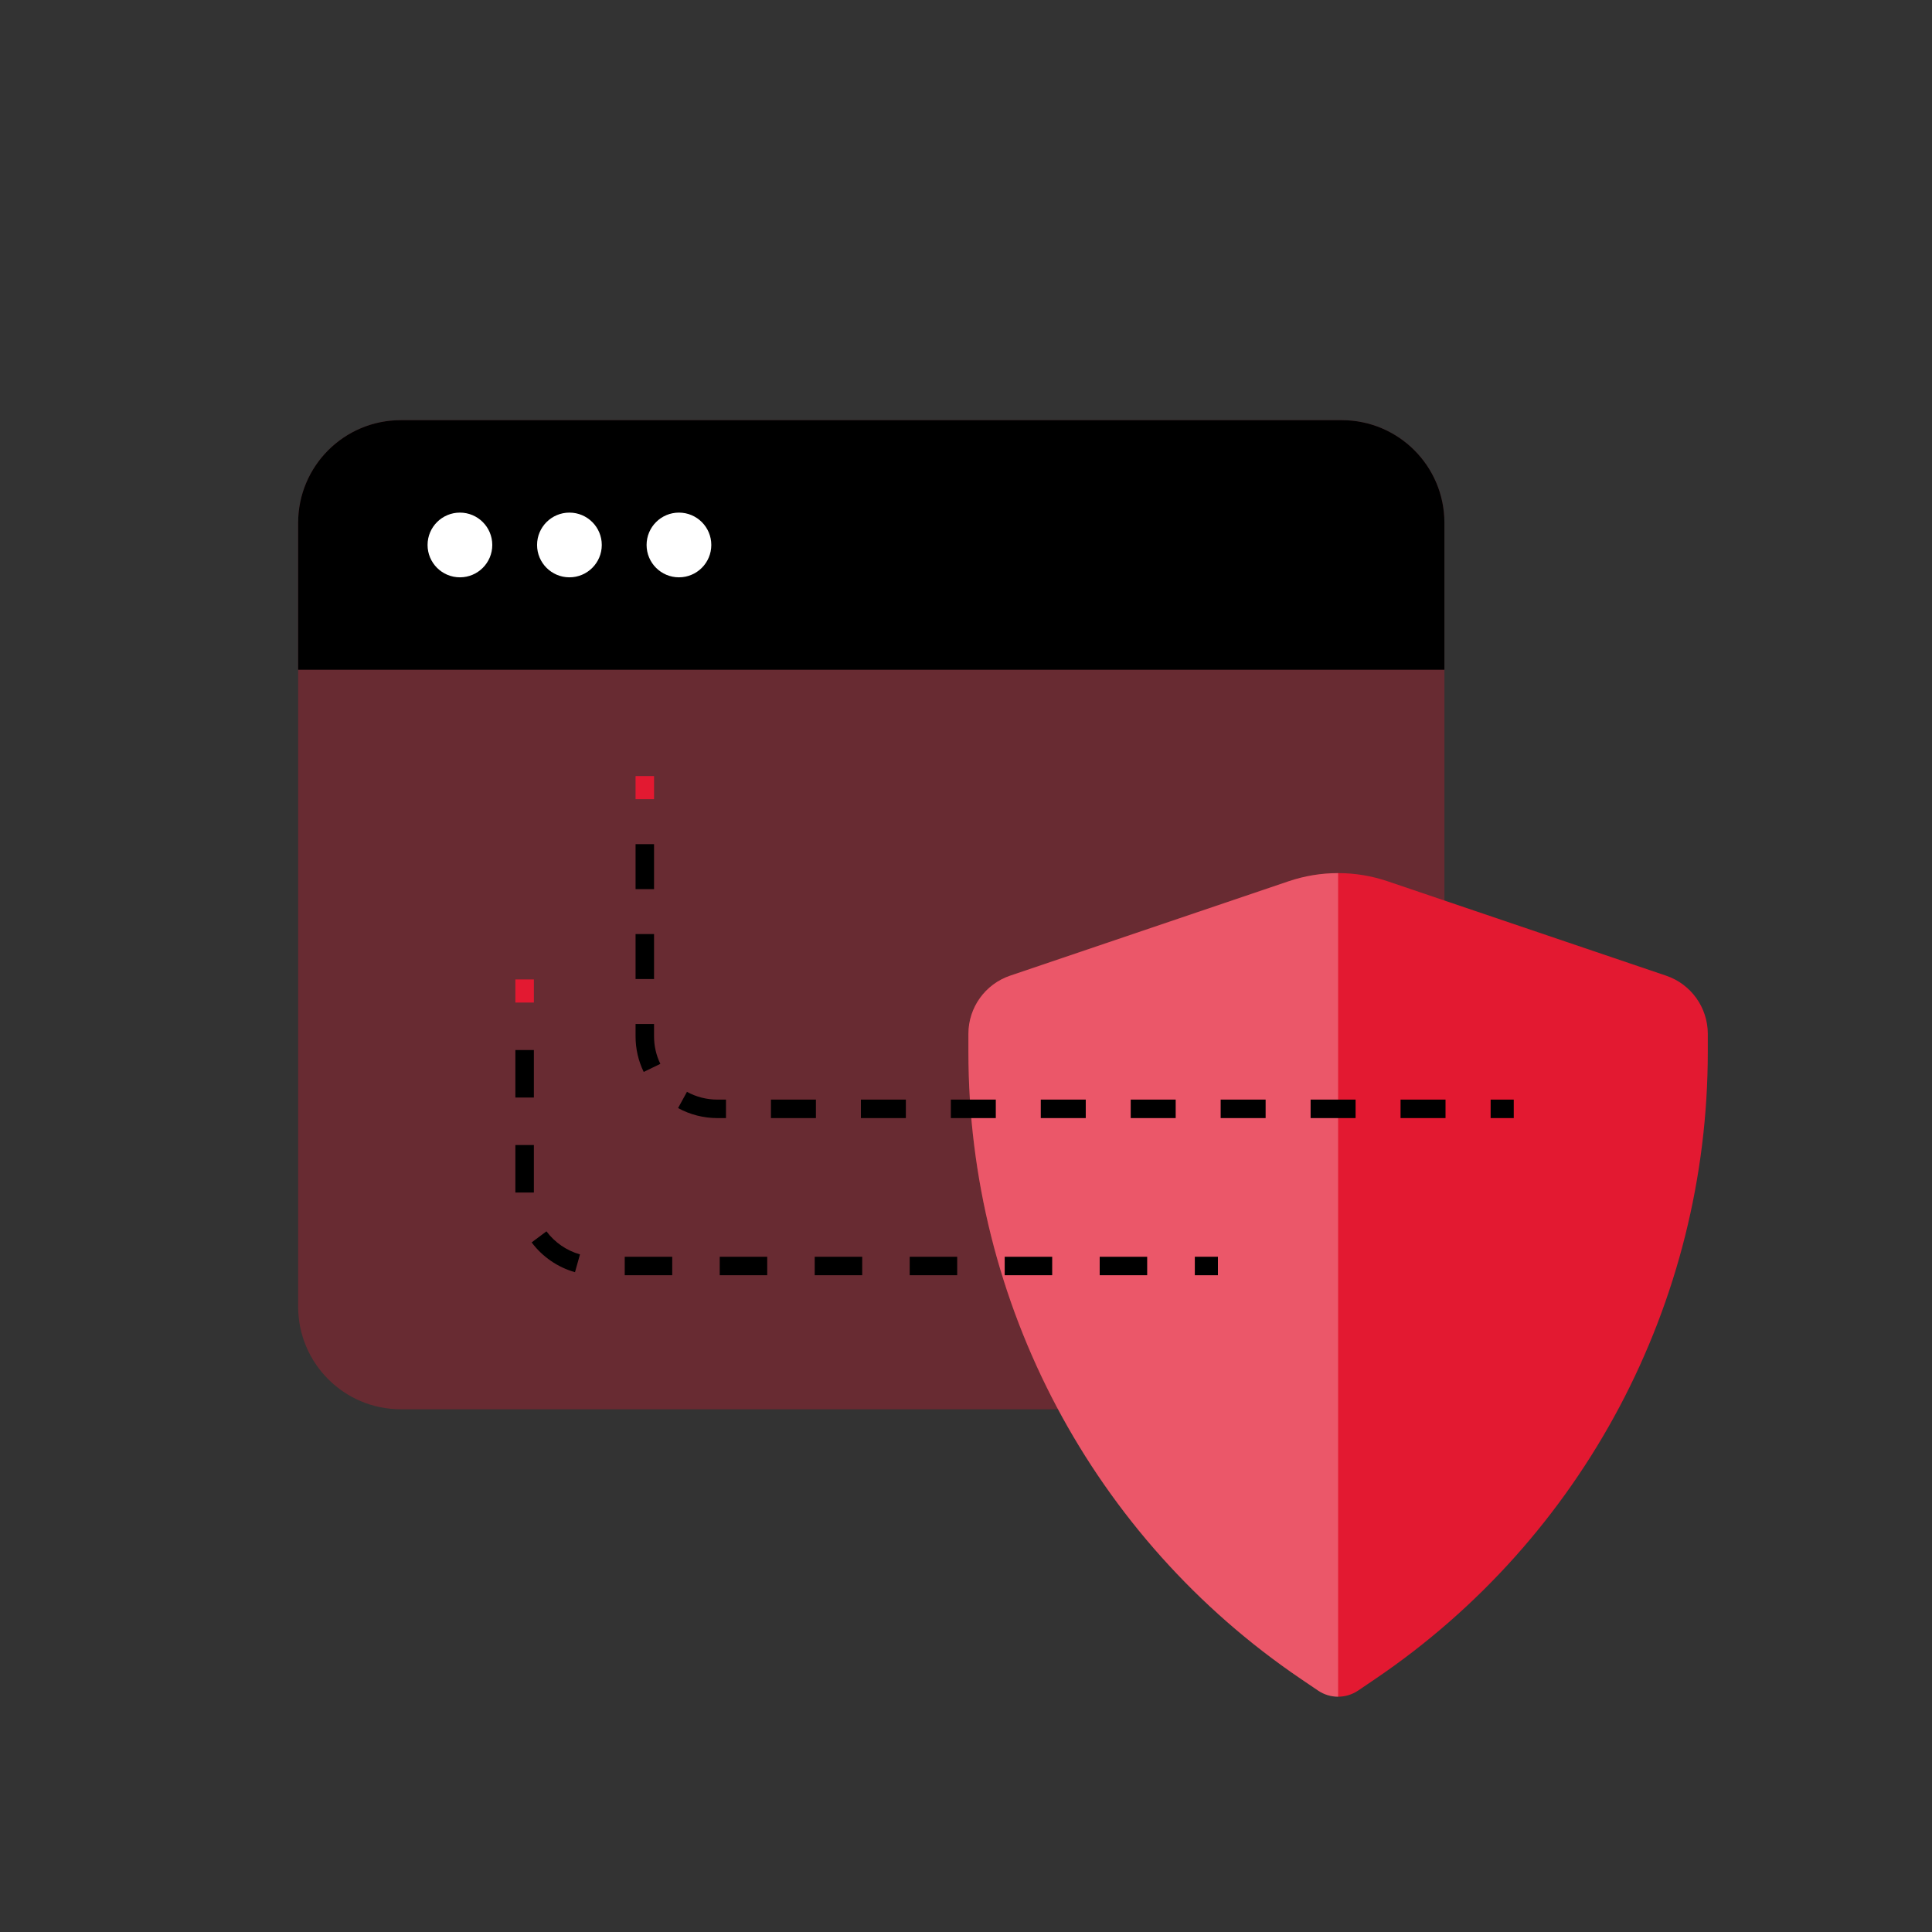 <svg width="150" height="150" viewBox="0 0 150 150" fill="none" xmlns="http://www.w3.org/2000/svg">
<rect x="0" y="0" width="150" height="150" fill="#333333" stroke="none"/>
<path d="M104.174 109.416H31.118C26.717 109.416 23.148 105.848 23.148 101.446V40.591C23.148 36.19 26.716 32.622 31.118 32.622H104.174C108.575 32.622 112.144 36.189 112.144 40.591V101.446C112.144 105.847 108.576 109.416 104.174 109.416Z" fill="#E31931" fill-opacity="0.3"/>
<path d="M104.174 32.622H31.118C26.717 32.622 23.148 36.189 23.148 40.591V52H112.144V40.591C112.144 36.189 108.576 32.622 104.174 32.622Z" fill="black"/>
<path d="M35.708 44.823C37.096 44.823 38.22 43.698 38.22 42.311C38.22 40.923 37.096 39.799 35.708 39.799C34.321 39.799 33.196 40.923 33.196 42.311C33.196 43.698 34.321 44.823 35.708 44.823Z" fill="white"/>
<path d="M44.21 44.823C45.597 44.823 46.722 43.698 46.722 42.311C46.722 40.923 45.597 39.799 44.21 39.799C42.823 39.799 41.698 40.923 41.698 42.311C41.698 43.698 42.823 44.823 44.21 44.823Z" fill="white"/>
<path d="M52.713 44.823C54.1 44.823 55.225 43.698 55.225 42.311C55.225 40.923 54.1 39.799 52.713 39.799C51.326 39.799 50.201 40.923 50.201 42.311C50.201 43.698 51.326 44.823 52.713 44.823Z" fill="white"/>
<path d="M129.356 75.751L107.737 68.423C105.242 67.576 102.537 67.576 100.043 68.423L78.424 75.751C76.488 76.407 75.186 78.224 75.186 80.267V81.67C75.186 101.171 84.853 119.403 100.994 130.346L102.332 131.253C103.273 131.891 104.508 131.891 105.448 131.253L106.786 130.346C122.927 119.403 132.593 101.171 132.593 81.67V80.267C132.593 78.224 131.291 76.408 129.356 75.751Z" fill="#E31931"/>
<g opacity="0.27">
<path d="M100.043 68.424L78.424 75.752C76.488 76.408 75.186 78.225 75.186 80.268V81.671C75.186 101.172 84.853 119.404 100.994 130.347L102.332 131.254C102.802 131.573 103.346 131.733 103.89 131.733V67.789C102.591 67.789 101.291 68 100.043 68.424Z" fill="white"/>
</g>
<path d="M41.45 76.043H40.014V77.837H41.45V76.043Z" fill="#E31931"/>
<path d="M89.067 99.009H85.38V97.574H89.067V99.009ZM81.692 99.009H78.005V97.574H81.692V99.009ZM74.317 99.009H70.629V97.574H74.317V99.009ZM66.942 99.009H63.254V97.574H66.942V99.009ZM59.567 99.009H55.879V97.574H59.567V99.009ZM52.192 99.009H48.504V97.574H52.192V99.009ZM44.642 98.773C43.307 98.398 42.112 97.577 41.277 96.46L42.427 95.601C43.073 96.466 43.998 97.101 45.03 97.391L44.642 98.773ZM41.45 92.587H40.014V88.9H41.45V92.587ZM41.45 85.212H40.014V81.524H41.45V85.212Z" fill="black"/>
<path d="M94.56 97.574H92.766V99.009H94.56V97.574Z" fill="black"/>
<path d="M50.78 60.253H49.345V62.047H50.78V60.253Z" fill="#E31931"/>
<path d="M112.23 86.808H108.738V85.373H112.23V86.808ZM105.247 86.808H101.755V85.373H105.247V86.808ZM98.263 86.808H94.772V85.373H98.263V86.808ZM91.28 86.808H87.788V85.373H91.28V86.808ZM84.298 86.808H80.806V85.373H84.298V86.808ZM77.314 86.808H73.823V85.373H77.314V86.808ZM70.331 86.808H66.84V85.373H70.331V86.808ZM63.348 86.808H59.856V85.373H63.348V86.808ZM56.365 86.808H55.692C54.627 86.808 53.573 86.539 52.645 86.03L53.335 84.771C54.053 85.164 54.867 85.373 55.692 85.373H56.365V86.808ZM49.977 83.224C49.558 82.359 49.345 81.43 49.345 80.46V79.504H50.78V80.46C50.78 81.21 50.944 81.929 51.269 82.598L49.977 83.224ZM50.78 76.013H49.345V72.521H50.78V76.013ZM50.78 69.03H49.345V65.538H50.78V69.03Z" fill="black"/>
<path d="M117.527 85.373H115.732V86.808H117.527V85.373Z" fill="black"/>
</svg>
